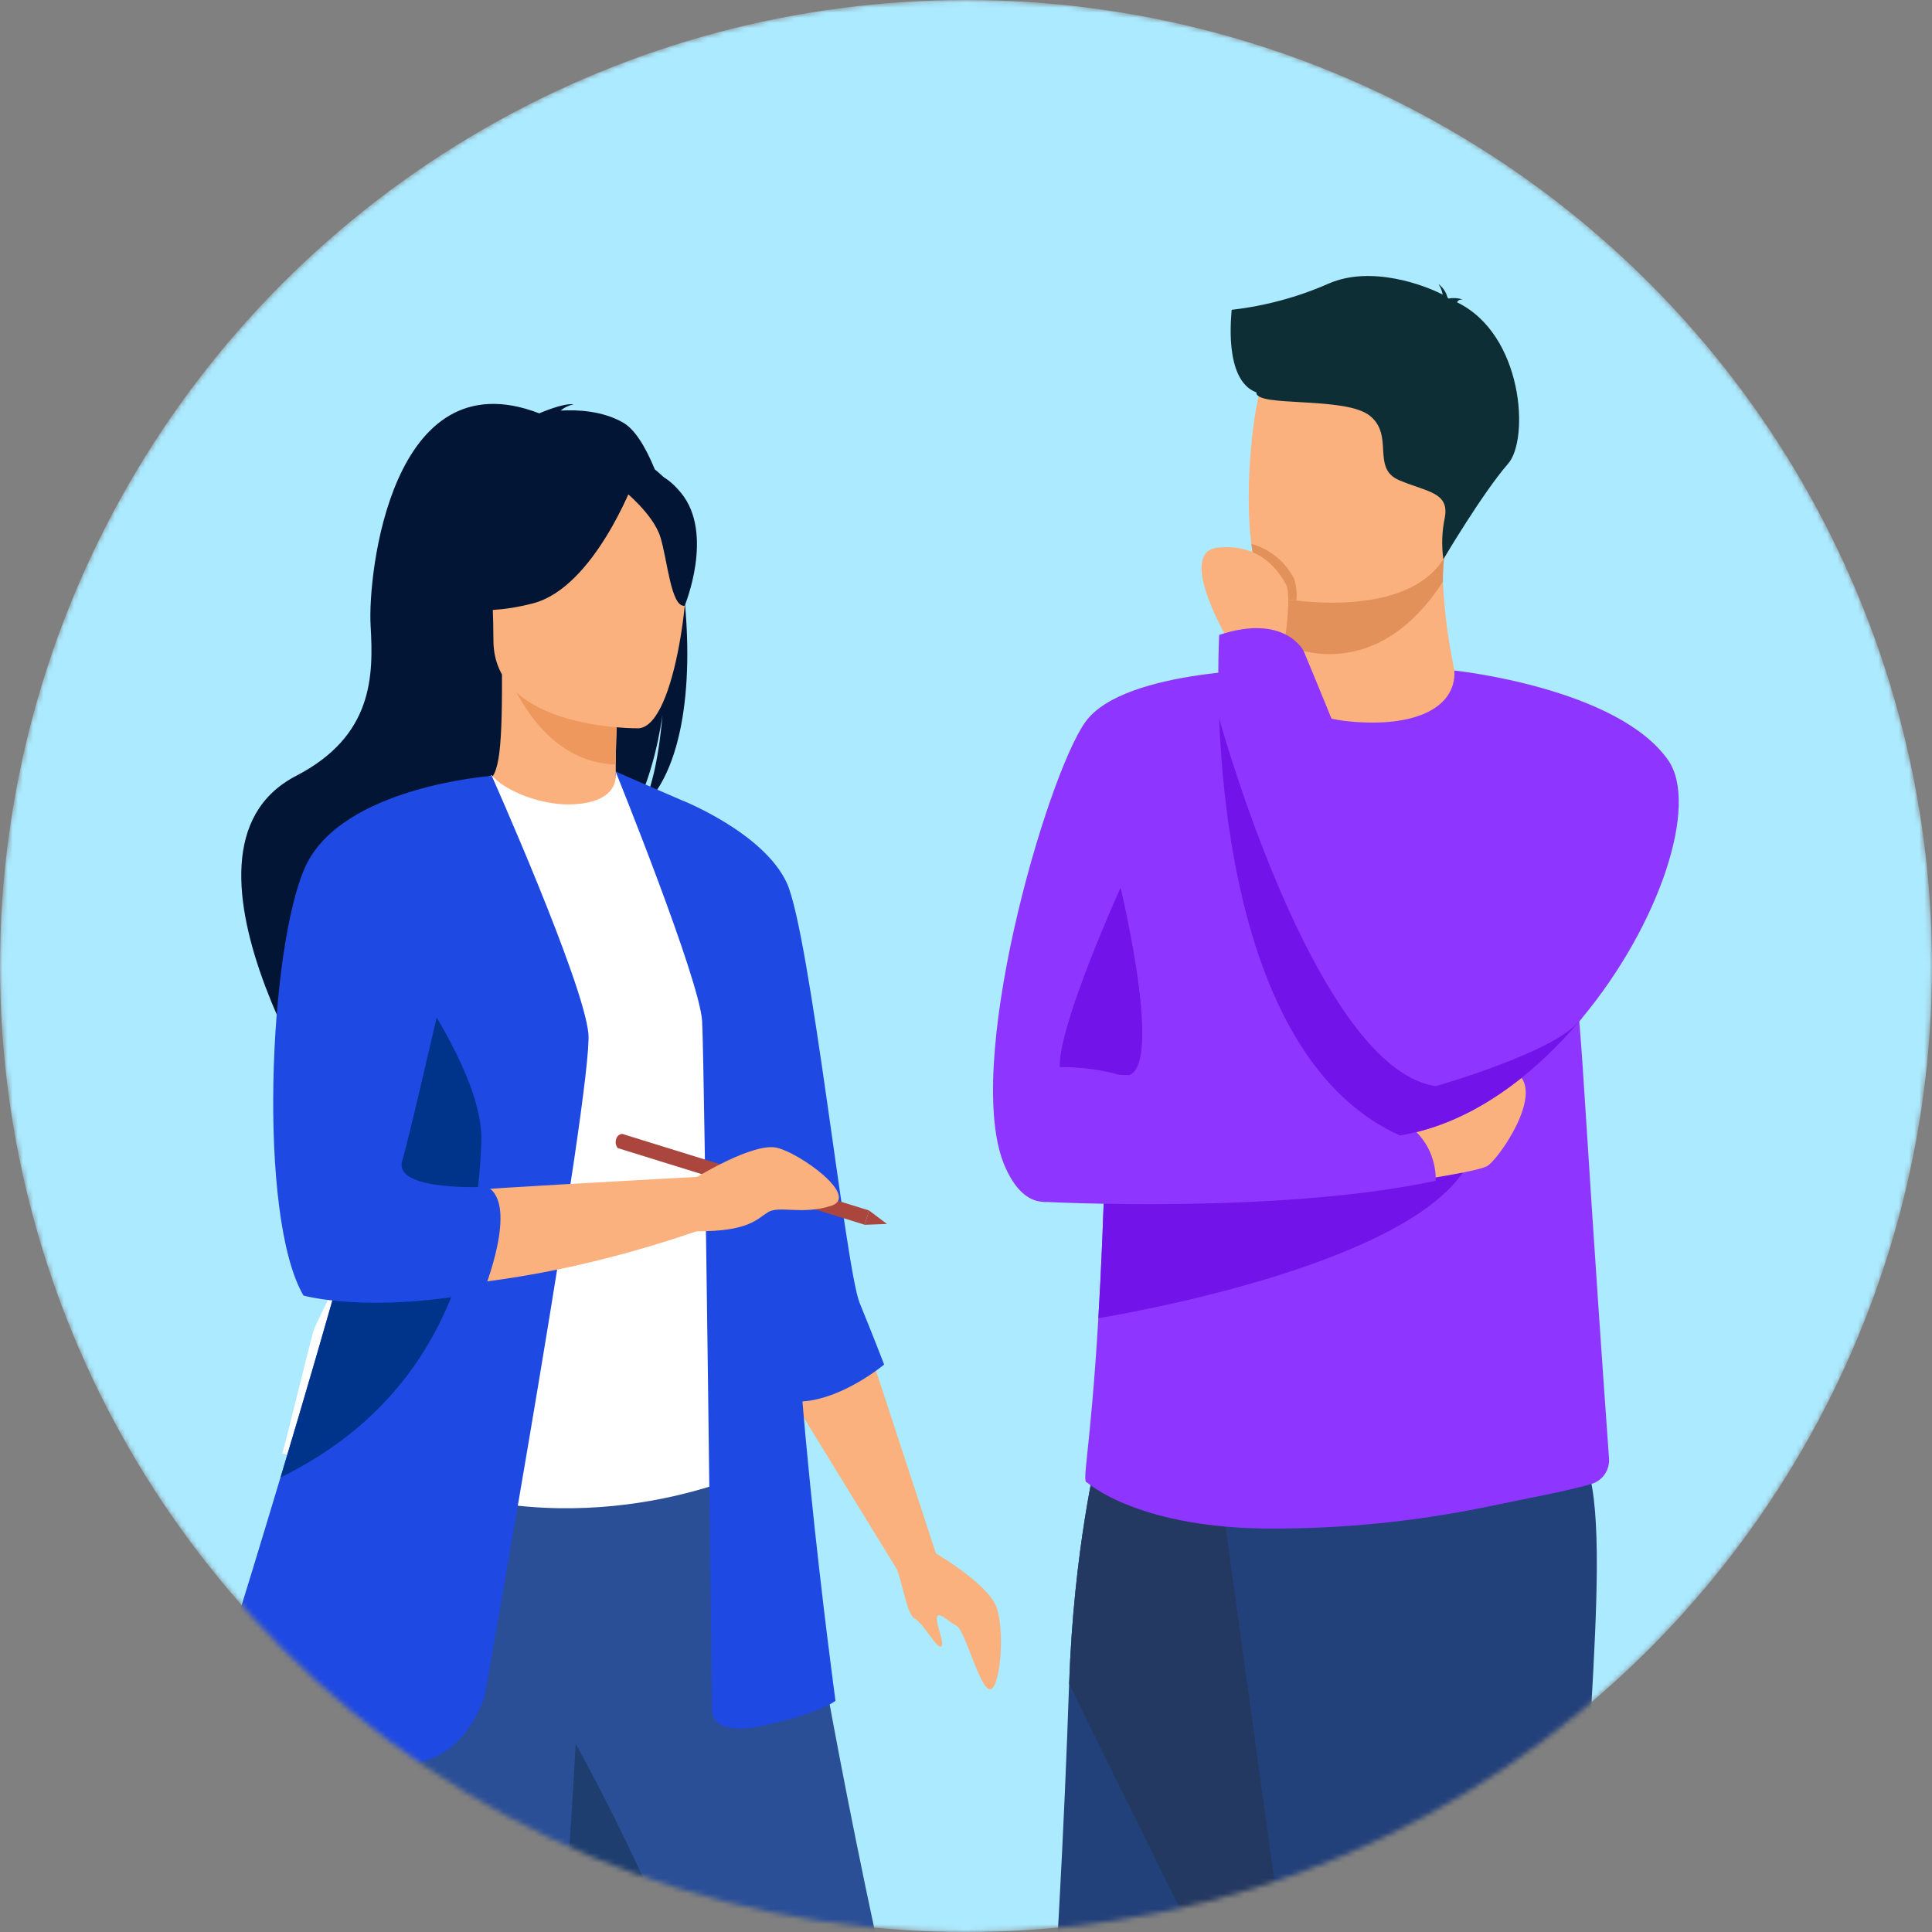 <svg width="378" height="378" viewBox="0 0 378 378" fill="none" xmlns="http://www.w3.org/2000/svg">
<rect x="0" y="0" width="378" height="378" fill="#808080" stroke="none"/>
<mask id="mask0_3427_21413" style="mask-type:alpha" maskUnits="userSpaceOnUse" x="0" y="0" width="378" height="378">
<circle cx="189" cy="189" r="189" fill="#ECF7FF"/>
</mask>
<g mask="url(#mask0_3427_21413)">
<circle cx="189" cy="189" r="189" fill="#ACEAFF"/>
<path d="M133.458 113.273C136.458 100.763 132.098 94.943 128.118 91.843C126.228 87.233 124.118 83.923 121.878 82.663C117.878 80.383 113.048 80.133 109.688 80.333C110.428 79.716 111.312 79.297 112.258 79.113C110.168 78.803 105.508 80.873 105.508 80.873C76.508 69.693 71.928 112.433 72.508 122.363C73.088 132.293 73.028 143.983 57.928 151.803C29.108 166.733 67.498 222.983 67.498 222.983C66.768 214.983 103.788 172.613 123.108 159.983C127.808 153.063 129.478 140.833 129.608 139.873C128.798 149.563 127.138 155.003 125.608 158.063C134.488 149.913 135.788 130.463 133.458 113.273Z" fill="#031534"/>
<path d="M121.984 160.563C122.074 160.563 112.654 165.503 105.564 163.563C98.904 161.743 94.564 153.103 94.634 153.083C97.454 152.523 98.274 148.643 98.214 131.963L99.494 132.223L120.984 136.473C120.984 136.473 120.494 143.223 120.474 149.583C120.454 154.923 120.774 159.993 121.984 160.563Z" fill="#FAB17E"/>
<path d="M120.979 136.473C120.979 136.473 120.489 143.223 120.469 149.583C108.469 149.243 102.119 138.293 99.469 132.223L120.979 136.473Z" fill="#EE985E"/>
<path d="M208.277 518.523C208.524 519.292 208.59 520.108 208.47 520.908C208.351 521.707 208.048 522.468 207.587 523.131C207.126 523.795 206.518 524.343 205.81 524.733C205.103 525.124 204.315 525.346 203.507 525.383L195.127 525.773L186.257 526.043C185.164 526.077 184.077 525.859 183.081 525.405C182.085 524.95 181.208 524.272 180.518 523.423C173.438 514.733 151.637 485.783 138.417 443.713C138.047 442.533 137.648 441.343 137.238 440.133C128.508 414.673 110.408 382.713 100.868 353.793C99.347 349.183 97.987 344.843 96.757 340.743C96.368 339.423 95.987 338.133 95.627 336.863C88.627 312.443 86.558 296.403 84.688 279.273L153.567 279.823C153.567 279.823 168.067 392.533 208.277 518.523Z" fill="#2B4F97"/>
<path d="M143.917 240.243C143.747 273.023 148.727 287.083 148.727 287.083C148.727 287.083 119.238 302.083 84.188 291.033C83.767 290.903 55.188 284.373 55.188 284.373C55.767 283.053 60.987 260.963 61.557 259.743C68.957 243.853 74.558 236.883 75.457 231.993C76.95 222.917 77.236 213.684 76.308 204.533C74.918 189.912 72.07 175.467 67.808 161.413C77.358 159.243 86.297 155.413 96.237 151.693C98.528 154.543 105.517 157.523 111.577 157.383C118.577 157.233 120.827 154.243 120.467 150.973C127.907 155.113 133.847 158.973 133.847 158.973C140.167 169.973 152.987 180.633 153.917 197.483C154.127 201.673 143.977 239.353 143.917 240.243Z" fill="white"/>
<path d="M84.689 243.893C81.689 248.153 75.899 274.053 61.539 277.313C68.939 258.853 74.539 250.763 75.439 245.083C76.932 234.516 77.218 223.814 76.289 213.183C81.099 204.763 84.689 198.983 84.689 198.983C85.059 197.623 92.329 175.163 94.689 195.233C97.049 215.303 88.049 239.133 84.689 243.893Z" fill="#609BA8"/>
<path d="M124.978 142.493C124.978 142.493 96.558 142.963 96.538 125.263C96.518 107.563 92.838 95.703 110.978 94.653C129.118 93.603 132.658 100.363 134.098 106.263C135.538 112.163 132.368 141.913 124.978 142.493Z" fill="#FAB17E"/>
<path d="M123.981 94.223C123.981 94.223 116.201 114.983 104.261 118.053C92.321 121.123 87.141 117.933 87.141 117.933C93.036 112.751 96.946 105.681 98.201 97.933C98.201 97.933 118.061 84.353 123.981 94.223Z" fill="#031534"/>
<path d="M121.977 95.903C121.977 95.903 127.787 100.543 129.197 105.053C130.607 109.563 131.257 118.833 133.957 118.523C133.957 118.523 139.817 104.403 133.237 96.423C126.267 87.953 121.977 95.903 121.977 95.903Z" fill="#031534"/>
<path d="M169.688 262.993L183.108 303.913L175.448 306.983L153.258 270.833L169.688 262.993Z" fill="#FAB17E"/>
<path d="M133.5 156.613C133.5 156.613 149.33 162.893 153.91 172.683C158.49 182.473 165.42 248.143 168.18 254.893C170.94 261.643 172.98 266.973 172.98 266.973C172.98 266.973 164.98 273.693 156.98 274.193C148.98 274.693 133.5 156.613 133.5 156.613Z" fill="#1E49E2"/>
<path d="M120.453 150.973C120.453 150.973 136.893 191.593 137.373 199.803C137.853 208.013 139.303 334.213 139.303 334.213C139.303 334.213 138.303 340.013 149.463 337.593C160.623 335.173 163.463 332.763 163.463 332.763C163.463 332.763 152.823 254.923 155.723 227.853C158.623 200.783 133.483 156.613 133.483 156.613L120.453 150.973Z" fill="#1E49E2"/>
<path d="M195.133 525.773L185.503 526.063C184.655 526.091 183.811 525.926 183.037 525.579C182.262 525.233 181.577 524.714 181.033 524.063C174.563 516.223 151.983 486.873 138.423 443.723C138.053 442.543 137.653 441.353 137.243 440.143C128.513 414.683 110.413 382.723 100.873 353.803C99.353 349.193 97.993 344.853 96.763 340.753C96.373 339.433 95.993 338.143 95.633 336.873L105.773 329.183C105.773 329.183 136.223 378.493 145.653 424.903C153.843 465.203 186.643 513.713 195.133 525.773Z" fill="#1E3E70"/>
<path d="M106.831 429.213C106.991 450.563 105.981 498.153 103.381 521.413C103.266 522.44 102.775 523.389 102.004 524.077C101.233 524.765 100.235 525.144 99.201 525.143H91.981C88.981 525.143 86.692 525.143 85.181 525.143C84.55 525.132 83.941 524.904 83.457 524.498C82.973 524.093 82.643 523.533 82.522 522.913C75.371 486.543 70.261 456.323 66.522 430.223C63.392 408.363 60.602 389.633 58.462 373.503C56.322 357.373 54.812 343.683 54.272 332.203C54.191 330.393 54.121 328.633 54.092 326.923C54.062 325.213 54.092 323.543 54.092 321.923L113.611 316.123C112.851 355.623 106.731 416.093 106.831 429.213Z" fill="#2B4F97"/>
<path d="M91.978 525.143C89.258 525.143 87.154 525.143 85.668 525.143C84.899 525.132 84.157 524.856 83.567 524.363C82.977 523.869 82.575 523.188 82.428 522.433C75.328 486.273 70.238 456.203 66.508 430.213C63.378 408.353 60.588 389.623 58.448 373.493C56.308 357.363 54.798 343.673 54.258 332.193L76.098 345.033C76.098 345.033 62.158 349.953 67.478 387.183C72.798 424.413 84.608 519.873 91.978 525.143Z" fill="#1E3E70"/>
<path d="M94.827 331.793C94.827 331.793 90.627 346.943 76.127 345.003C61.627 343.063 40.977 334.353 40.977 334.353C40.977 334.353 47.177 314.763 54.887 289.033C64.217 257.883 75.767 217.733 81.207 192.403C82.527 186.707 83.528 180.941 84.207 175.133L96.207 151.783C96.207 151.783 114.147 192.053 115.117 202.203C116.087 212.353 94.827 331.793 94.827 331.793Z" fill="#1E49E2"/>
<path d="M80.339 200.713L96.219 151.803C96.219 151.803 76.169 157.803 66.099 162.803C66.099 162.803 59.799 170.923 55.909 189.633C55.909 189.633 51.799 234.573 60.979 251.013C60.979 251.013 89.98 256.813 136.399 240.863V230.263C136.399 230.263 85.639 232.923 75.239 234.133L80.339 200.713Z" fill="#FAB17E"/>
<path d="M94.176 223.493C93.526 239.933 89.666 271.843 55.176 288.923L54.906 289.053C64.236 257.903 75.786 217.753 81.226 192.423C87.556 201.883 94.536 214.443 94.176 223.493Z" fill="#00338A"/>
<path d="M96.222 151.803C96.222 151.803 66.782 153.883 59.692 169.673C52.602 185.463 50.352 238.003 59.372 253.473C59.372 253.473 71.802 257.013 93.772 252.903L94.582 252.743C94.582 252.743 101.582 235.583 95.312 232.203C95.312 232.203 76.782 233.203 78.712 227.043C80.642 220.883 96.222 151.803 96.222 151.803Z" fill="#1E49E2"/>
<path d="M170.037 236.833L169.167 239.623L120.857 224.623C120.669 224.387 120.541 224.109 120.485 223.813C120.429 223.516 120.447 223.211 120.537 222.923C120.595 222.64 120.742 222.383 120.956 222.188C121.17 221.994 121.44 221.873 121.727 221.843L170.037 236.833Z" fill="#AB463E"/>
<path d="M173.532 239.473L170.042 236.843L169.172 239.633L173.532 239.473Z" fill="#AB463E"/>
<path d="M181.198 302.793C181.198 302.793 193.448 309.563 195.068 314.723C196.688 319.883 195.568 330.723 193.628 330.523C191.688 330.323 188.778 318.913 187.168 318.103C185.558 317.293 183.298 314.883 183.298 316.653C183.298 318.423 184.908 321.653 184.098 322.143C183.288 322.633 180.718 317.623 178.938 316.653C177.158 315.683 176.418 307.713 174.698 305.573C172.978 303.433 181.198 302.793 181.198 302.793Z" fill="#FAB17E"/>
<path d="M136.403 230.263C136.403 230.263 147.403 223.513 151.963 224.553C156.523 225.593 168.273 234.083 162.643 235.913C157.013 237.743 152.443 235.823 150.273 237.163C148.103 238.503 146.503 240.933 136.403 240.903C126.303 240.873 136.403 230.263 136.403 230.263Z" fill="#FAB17E"/>
<path d="M253.182 418.783C252.518 422.146 252.054 425.545 251.792 428.963C250.042 463.133 223.032 541.263 218.202 543.083C210.722 545.903 198.952 539.913 192.792 537.943C191.544 537.574 190.475 536.759 189.791 535.652C189.106 534.545 188.854 533.224 189.082 531.943C202.462 470.453 207.382 381.943 209.172 329.473C210.072 303.063 214.602 284.823 214.602 284.823C214.602 284.823 280.482 267.243 280.872 289.483C281.222 309.153 259.052 386.353 253.182 418.783Z" fill="#22407A"/>
<path d="M253.18 418.783L209.18 329.473C210.08 303.063 214.61 284.823 214.61 284.823C214.61 284.823 280.49 267.243 280.88 289.483C281.22 309.153 259.05 386.353 253.18 418.783Z" fill="#243962"/>
<path d="M238.523 289.563L273.343 541.973C273.343 541.973 288.643 545.663 300.533 542.713C300.533 542.713 310.733 408.463 309.883 376.013C309.033 343.563 317.203 289.163 308.023 283.173C298.843 277.183 238.523 289.563 238.523 289.563Z" fill="#22407A"/>
<path d="M314.807 285.353C314.887 286.46 314.583 287.561 313.948 288.472C313.313 289.382 312.384 290.046 311.317 290.353C306.457 291.763 300.857 292.743 290.057 294.983C276.702 297.683 263.112 299.049 249.487 299.063C222.807 299.233 212.707 290.063 212.707 290.063C211.557 290.063 213.307 284.503 214.897 257.953C215.427 248.953 215.947 237.563 216.317 223.163C216.657 210.163 216.887 194.793 216.907 176.523C216.907 154.523 250.907 130.903 251.577 130.903C251.577 134.073 256.577 139.903 264.247 140.413C273.357 141.013 284.547 136.473 284.547 131.223C284.547 131.163 301.027 157.583 306.887 185.733C309.847 199.873 308.657 199.493 314.807 285.353Z" fill="#8E36FF"/>
<path d="M251.582 130.863C251.582 130.863 219.952 130.603 212.342 141.273C204.732 151.943 188.032 209.383 196.742 228.503C205.452 247.623 221.742 220.593 230.802 208.883C239.862 197.173 251.582 130.863 251.582 130.863Z" fill="#8E36FF"/>
<path d="M251.262 126.043V129.313C251.262 129.313 250.372 139.533 262.962 141.033C275.552 142.533 284.902 139.123 284.562 131.223C283.351 125.478 282.592 119.647 282.292 113.783C282.262 111.734 282.409 109.686 282.732 107.663L258.332 107.173L251.172 108.353L251.262 126.043Z" fill="#FAB17E"/>
<path d="M251.172 108.353L251.262 126.043C254.014 127.326 257.015 127.989 260.052 127.983C271.272 127.983 278.522 119.753 282.312 113.783C282.282 111.734 282.429 109.686 282.752 107.663L258.352 107.173L251.172 108.353Z" fill="#E3915A"/>
<path d="M284.62 103.733C281.79 118.973 262.13 118.473 253.62 117.513C251.22 117.253 249.72 116.943 249.72 116.943C247.02 116.223 245.52 111.943 244.82 106.413C243.43 95.413 245.19 79.243 247.05 75.113C249.84 68.893 255.12 62.173 274.92 67.023C294.72 71.873 288.26 84.213 284.62 103.733Z" fill="#FAB17E"/>
<path d="M219.239 173.673C219.239 173.673 206.999 200.673 207.359 208.783C211.374 208.743 215.373 209.272 219.239 210.353C228.799 213.163 219.239 173.673 219.239 173.673Z" fill="#7213EA"/>
<path d="M240.978 60.613C247.534 59.867 253.94 58.134 259.978 55.473C268.328 51.843 278.848 55.843 282.268 57.643C282.147 56.903 281.864 56.2 281.438 55.583C282.312 56.22 282.935 57.144 283.198 58.193C283.348 58.313 283.418 58.393 283.378 58.413C284.333 58.237 285.316 58.303 286.238 58.603C286.238 58.603 285.458 58.493 285.178 58.993C285.146 59.049 285.102 59.097 285.048 59.133C298.048 65.413 299.268 85.983 295.048 90.743C290.048 96.473 282.398 109.423 282.398 109.423C282.021 106.714 282.116 103.96 282.678 101.283C283.598 96.283 279.248 96.283 273.748 93.953C268.248 91.623 272.838 85.243 268.028 81.353C263.218 77.463 245.578 79.753 245.808 76.773C239.288 74.353 240.978 61.283 240.978 60.613Z" fill="#0E2E35"/>
<path d="M288.608 224.283C283.448 245.023 227.608 255.743 214.898 257.913C215.428 248.913 215.948 237.523 216.318 223.123L288.608 224.283Z" fill="#7213EA"/>
<path d="M276.351 231.023C276.881 231.023 288.771 229.253 290.901 228.183C293.031 227.113 302.761 213.283 296.381 209.743C290.001 206.203 272.891 220.353 272.891 220.353L276.351 231.023Z" fill="#FAB17E"/>
<path d="M204.071 235.133C204.071 235.133 250.071 237.623 280.881 231.023C280.881 231.023 281.661 222.113 271.961 218.153C271.961 218.153 223.891 207.963 212.341 210.803C200.791 213.643 204.071 235.133 204.071 235.133Z" fill="#8E36FF"/>
<path d="M309.621 199.063C300.081 210.563 287.621 219.953 273.871 222.153C271.16 217.518 269.971 212.149 270.471 206.803C270.948 201.765 272.666 196.925 275.471 192.713C276.545 190.988 277.449 189.163 278.171 187.263C285.681 168.103 284.561 131.193 284.561 131.193C284.561 131.193 316.441 134.533 326.371 148.723C332.461 157.413 324.701 180.883 309.621 199.063Z" fill="#8E36FF"/>
<path d="M253.644 117.513C251.244 117.253 249.744 116.943 249.744 116.943C247.044 116.223 245.544 111.943 244.844 106.413C246.632 106.907 248.297 107.769 249.733 108.943C251.17 110.117 252.345 111.578 253.184 113.233C253.646 114.609 253.803 116.07 253.644 117.513Z" fill="#E3915A"/>
<path d="M240.79 126.133C240.79 126.133 229.79 107.963 238.34 107.133C246.89 106.303 250.34 112.133 251.58 114.273C252.82 116.413 251.26 126.003 251.26 126.003L240.79 126.133Z" fill="#FAB17E"/>
<path d="M282.751 206.193C282.425 208.373 281.796 210.497 280.881 212.503C279.213 216.153 276.833 219.434 273.881 222.153C245.291 209.243 239.501 164.923 238.541 140.573C238.151 130.783 238.541 124.223 238.541 124.223C251.441 119.953 255.061 127.373 255.061 127.373C255.061 127.373 270.291 163.593 278.191 187.263C281.191 196.353 283.141 203.543 282.751 206.193Z" fill="#8E36FF"/>
<path d="M309.621 199.063C300.081 210.563 287.621 219.953 273.871 222.153C245.281 209.243 239.491 164.923 238.531 140.573C238.531 140.573 252.061 189.653 270.471 206.803C273.801 209.903 277.291 211.963 280.891 212.503C280.891 212.503 304.111 205.933 308.981 199.753C309.154 199.489 309.371 199.255 309.621 199.063Z" fill="#7213EA"/>
</g>
</svg>
